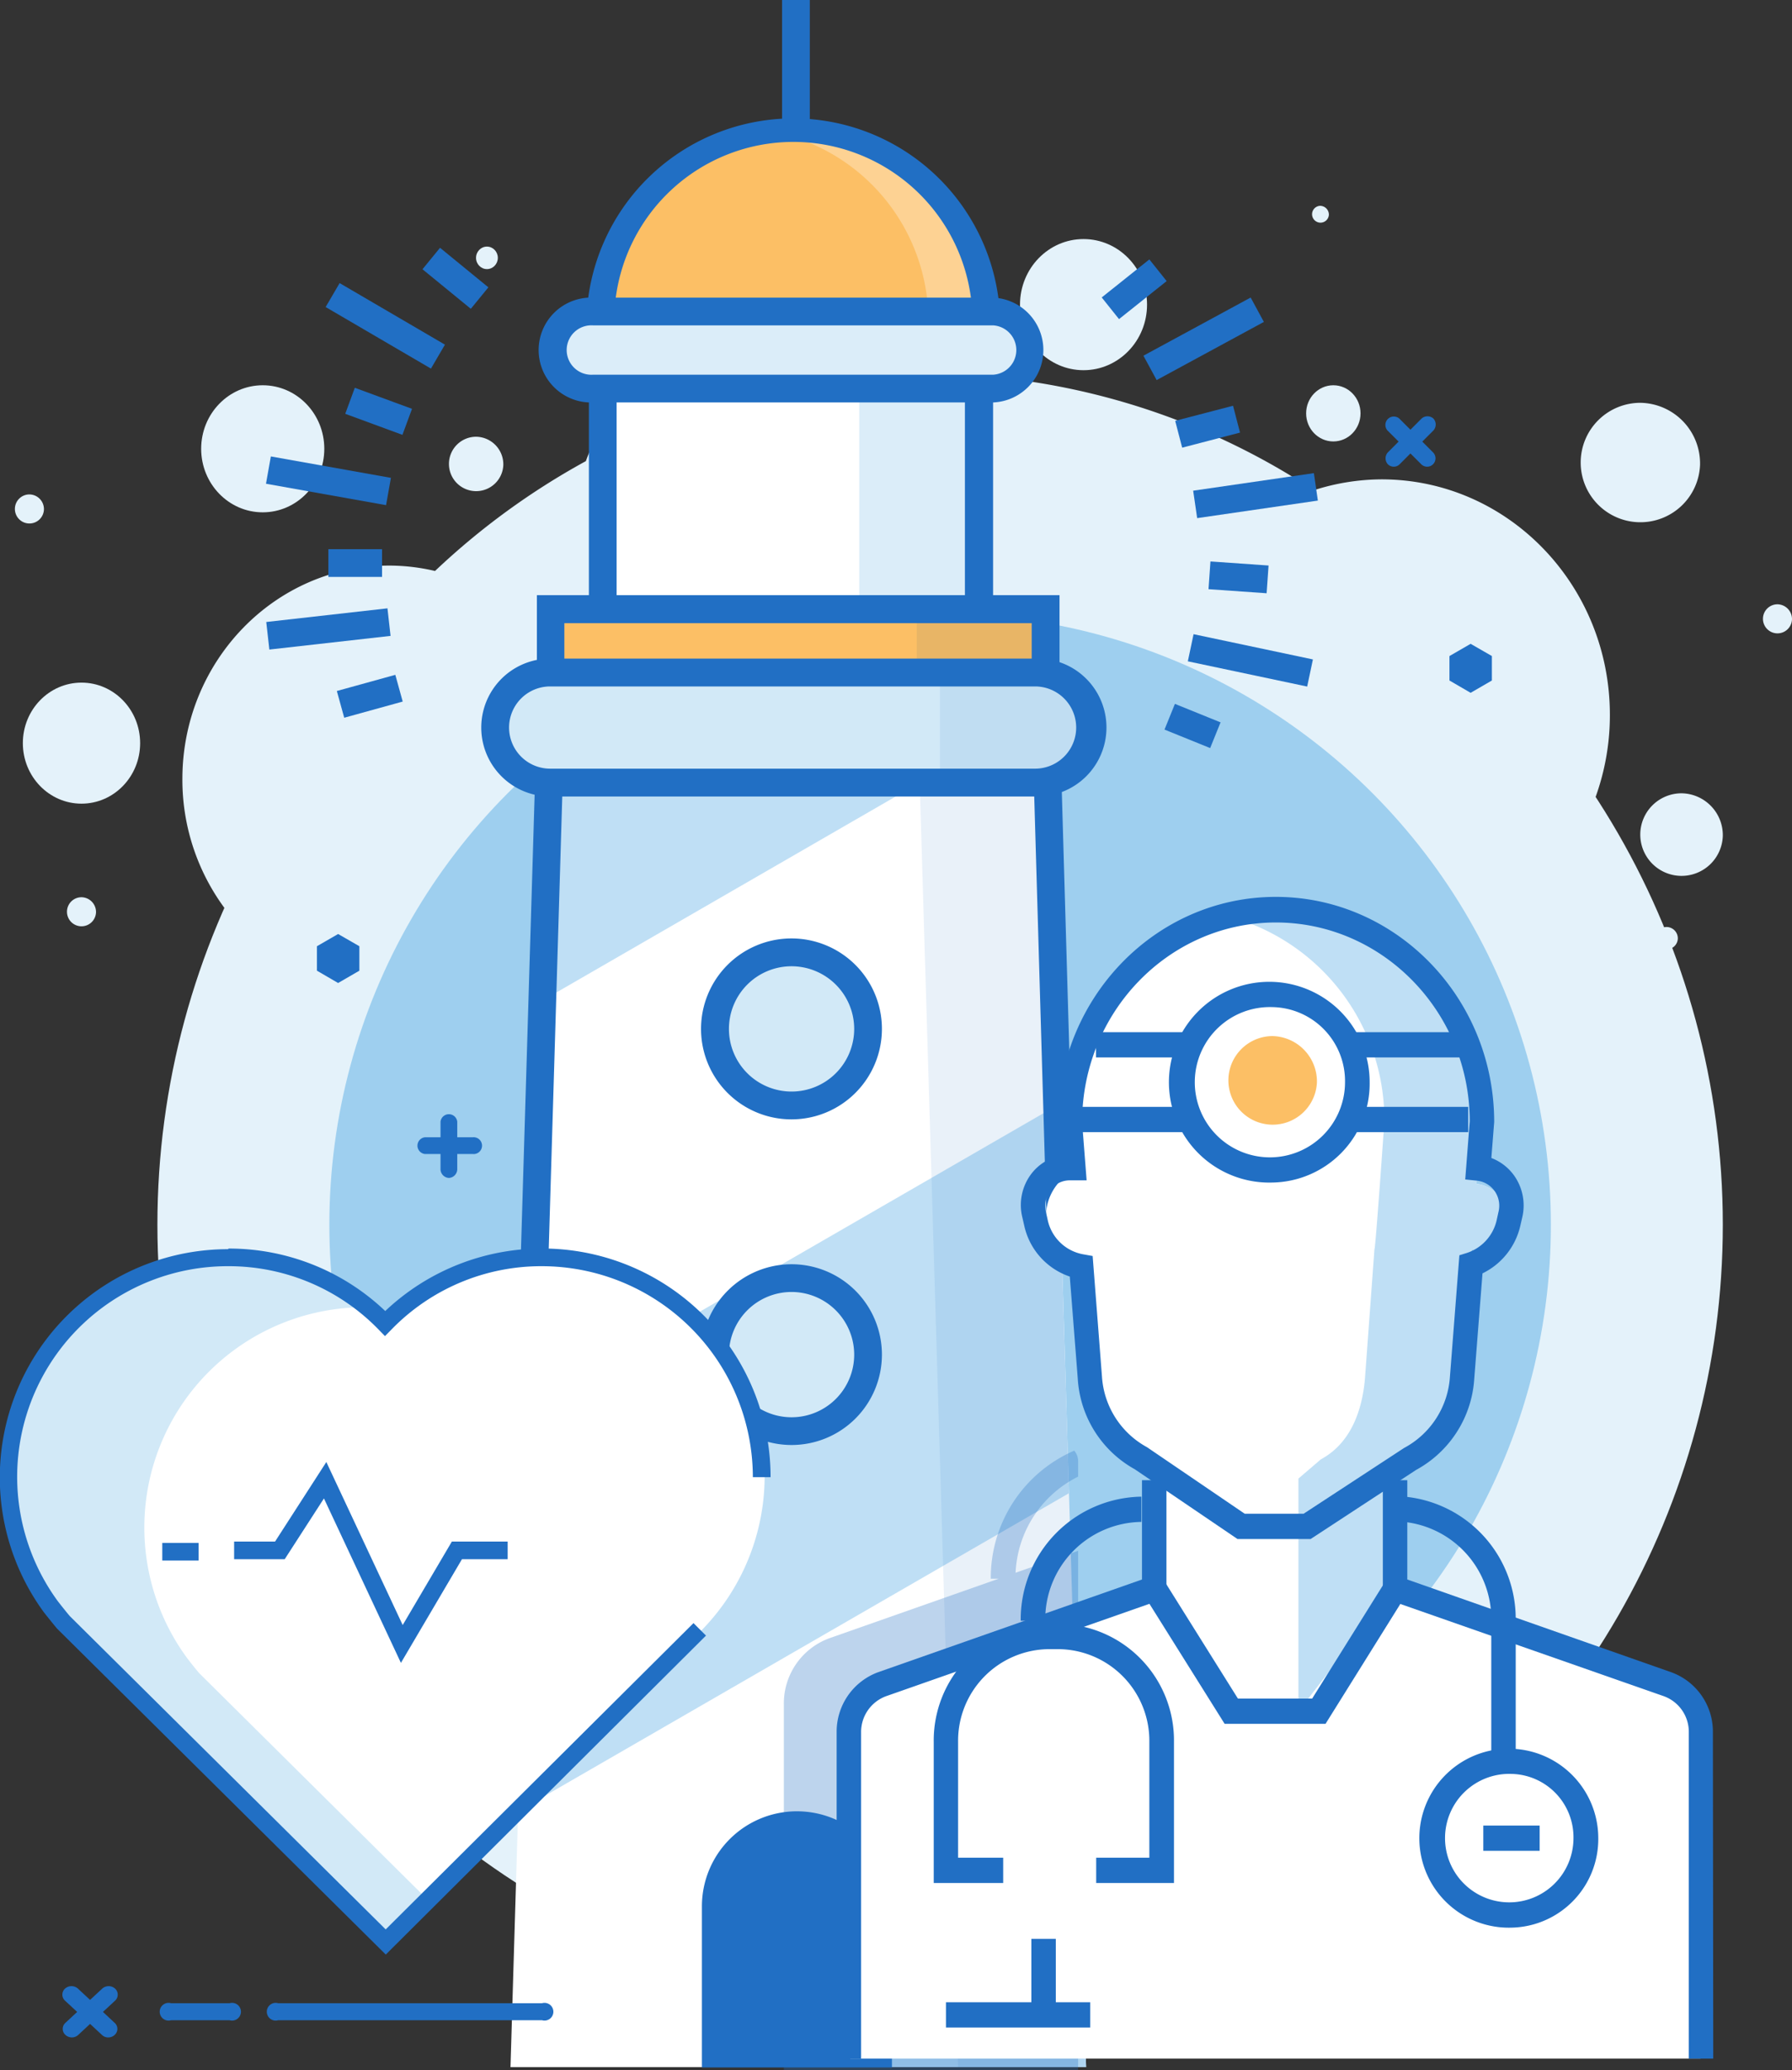 <svg id="Isolation_Mode" data-name="Isolation Mode" xmlns="http://www.w3.org/2000/svg" viewBox="0 0 202.3 233.65"><rect x="0" y="0" width="202.3" height="233.65" fill="#333333" stroke="none"/><defs><style>.cls-1{fill:#e4f2fa;}.cls-2{fill:#9ecfef;}.cls-3{fill:#216fc4;}.cls-4{fill:#fcbf65;}.cls-5{opacity:0.3;}.cls-6{fill:#fff;}.cls-7{fill:#dbedf9;}.cls-8{opacity:0.1;}.cls-9{fill:#305873;}.cls-10{fill:#bfdff5;}.cls-11{fill:#d2e9f7;}</style></defs><path class="cls-1" d="M243,243V230.74h67.48c-.14-.28-.28-.56-.4-.85a27.2,27.2,0,0,0,2.55-11.54c0-14.68-11.54-26.58-25.77-26.58A25.21,25.21,0,0,0,279.2,193a79.57,79.57,0,0,0-43.84-13.15q-3,0-6,.23a20.48,20.48,0,0,0-12.66-4.37,21.08,21.08,0,0,0-19.67,14A81.88,81.88,0,0,0,180,202.11a22.73,22.73,0,0,0-5.18-.61c-12.89,0-23.34,10.79-23.34,24.09a24.4,24.4,0,0,0,5.29,15.26,12.64,12.64,0,0,1-.85,2.15Z" transform="translate(-130.89 -137.67)"/><circle class="cls-1" cx="106.13" cy="138.22" r="88.36"/><circle class="cls-2" cx="106.13" cy="138.22" r="68.95"/><path class="cls-1" d="M325.38,232a4.66,4.66,0,1,1-4.65-4.8A4.73,4.73,0,0,1,325.38,232Z" transform="translate(-130.89 -137.67)"/><ellipse class="cls-1" cx="122.32" cy="34.38" rx="7.17" ry="7.4"/><path class="cls-1" d="M187.71,190.13a3.07,3.07,0,1,1-3.07-3.17A3.12,3.12,0,0,1,187.71,190.13Z" transform="translate(-130.89 -137.67)"/><ellipse class="cls-1" cx="150.52" cy="46.65" rx="3.07" ry="3.17"/><path class="cls-1" d="M216.73,162.88a3.07,3.07,0,1,1-3.07-3.17A3.13,3.13,0,0,1,216.73,162.88Z" transform="translate(-130.89 -137.67)"/><path class="cls-1" d="M320.3,243.59a1.26,1.26,0,1,1-1.26-1.3A1.28,1.28,0,0,1,320.3,243.59Z" transform="translate(-130.89 -137.67)"/><path class="cls-1" d="M280.91,161.9a.95.95,0,1,1-1-1A1,1,0,0,1,280.91,161.9Z" transform="translate(-130.89 -137.67)"/><ellipse class="cls-1" cx="54.97" cy="29.1" rx="1.23" ry="1.27"/><path class="cls-1" d="M135.85,195.17a1.64,1.64,0,1,1-1.64-1.7A1.66,1.66,0,0,1,135.85,195.17Z" transform="translate(-130.89 -137.67)"/><path class="cls-1" d="M333.19,207.56a1.64,1.64,0,1,1-1.64-1.69A1.67,1.67,0,0,1,333.19,207.56Z" transform="translate(-130.89 -137.67)"/><ellipse class="cls-1" cx="29.66" cy="50.65" rx="6.95" ry="7.17"/><path class="cls-1" d="M141.73,240.62a1.64,1.64,0,1,1-1.64-1.69A1.67,1.67,0,0,1,141.73,240.62Z" transform="translate(-130.89 -137.67)"/><path class="cls-1" d="M322.81,190.13a6.74,6.74,0,1,1-6.74-7A6.85,6.85,0,0,1,322.81,190.13Z" transform="translate(-130.89 -137.67)"/><ellipse class="cls-1" cx="9.2" cy="83.87" rx="6.62" ry="6.83"/><rect class="cls-3" x="88.29" width="3.13" height="22.58"/><path class="cls-4" d="M242.23,173.91a21.79,21.79,0,1,0-43.57,0Z" transform="translate(-130.89 -137.67)"/><g class="cls-5"><path class="cls-6" d="M220.45,152.12a22.08,22.08,0,0,0-3.27.25,21.78,21.78,0,0,1,18.52,21.54h6.53A21.79,21.79,0,0,0,220.45,152.12Z" transform="translate(-130.89 -137.67)"/></g><path class="cls-3" d="M243.8,175.48H197.09v-1.57a23.36,23.36,0,0,1,46.71,0Zm-43.51-3.13h40.32a20.22,20.22,0,0,0-40.32,0Z" transform="translate(-130.89 -137.67)"/><rect class="cls-6" x="68.05" y="41.06" width="42.45" height="37.93"/><rect class="cls-7" x="97" y="41.06" width="13.5" height="37.93"/><path class="cls-3" d="M243,218.23H197.37V177.16H243ZM200.5,215.1h39.32V180.3H200.5Z" transform="translate(-130.89 -137.67)"/><rect class="cls-4" x="62.15" y="68.73" width="55.89" height="13.38"/><g class="cls-8"><rect class="cls-9" x="103.49" y="68.73" width="14.55" height="13.38"/></g><path class="cls-3" d="M250.5,221.34h-59v-16.5h59Zm-55.9-3.13h52.76V208H194.6Z" transform="translate(-130.89 -137.67)"/><polygon class="cls-6" points="122.61 233.29 57.63 233.29 62.3 77.14 117.95 77.14 122.61 233.29"/><polygon class="cls-10" points="117.95 77.14 62.3 77.14 61.23 112.92 118.04 80.12 117.95 77.14"/><polygon class="cls-10" points="120.68 168.52 119.37 124.73 59.85 159.09 58.49 204.42 120.68 168.52"/><polygon class="cls-10" points="122.61 233.29 122.01 213.12 87.08 233.29 122.61 233.29"/><g class="cls-8"><polygon class="cls-3" points="117.95 77.14 103.49 77.14 108.16 233.29 122.61 233.29 117.95 77.14"/></g><polygon class="cls-3" points="61.17 166.88 58.04 166.78 60.78 75.57 119.47 75.57 121.39 141.86 118.27 141.95 116.43 78.7 63.81 78.7 61.17 166.88"/><path class="cls-11" d="M228.88,290.55a8.64,8.64,0,1,1-8.63-8.64A8.63,8.63,0,0,1,228.88,290.55Z" transform="translate(-130.89 -137.67)"/><path class="cls-3" d="M220.25,300.75a10.2,10.2,0,1,1,10.2-10.2A10.2,10.2,0,0,1,220.25,300.75Zm0-17.27a7.07,7.07,0,1,0,7.07,7.07A7.08,7.08,0,0,0,220.25,283.48Z" transform="translate(-130.89 -137.67)"/><path class="cls-11" d="M228.88,253.8a8.64,8.64,0,1,1-8.63-8.64A8.63,8.63,0,0,1,228.88,253.8Z" transform="translate(-130.89 -137.67)"/><path class="cls-3" d="M220.25,264a10.21,10.21,0,1,1,10.2-10.2A10.21,10.21,0,0,1,220.25,264Zm0-17.28a7.07,7.07,0,1,0,7.07,7.08A7.08,7.08,0,0,0,220.25,246.72Z" transform="translate(-130.89 -137.67)"/><path class="cls-3" d="M220.86,342.09h0a10.72,10.72,0,0,0-10.73,10.73V371h21.45V352.82A10.72,10.72,0,0,0,220.86,342.09Z" transform="translate(-130.89 -137.67)"/><path class="cls-11" d="M247.76,226H193a6.21,6.21,0,0,1-6.21-6.21h0a6.21,6.21,0,0,1,6.21-6.21h54.74a6.21,6.21,0,0,1,6.21,6.21h0A6.21,6.21,0,0,1,247.76,226Z" transform="translate(-130.89 -137.67)"/><g class="cls-8"><path class="cls-3" d="M247.76,226H237V213.57h10.73a6.21,6.21,0,0,1,6.21,6.21h0A6.21,6.21,0,0,1,247.76,226Z" transform="translate(-130.89 -137.67)"/></g><path class="cls-3" d="M247.76,227.56H193A7.78,7.78,0,0,1,193,212h54.74a7.78,7.78,0,1,1,0,15.55ZM193,215.14a4.64,4.64,0,0,0,0,9.28h54.74a4.64,4.64,0,1,0,0-9.28Z" transform="translate(-130.89 -137.67)"/><path class="cls-7" d="M243,181.53H197.86a4.36,4.36,0,0,1-4.36-4.35h0a4.36,4.36,0,0,1,4.36-4.36H243a4.36,4.36,0,0,1,4.35,4.36h0A4.35,4.35,0,0,1,243,181.53Z" transform="translate(-130.89 -137.67)"/><path class="cls-3" d="M243,183.09H197.86a5.92,5.92,0,1,1,0-11.83H243a5.92,5.92,0,0,1,0,11.83Zm-45.18-8.7a2.79,2.79,0,1,0,0,5.57H243a2.79,2.79,0,0,0,0-5.57Z" transform="translate(-130.89 -137.67)"/><rect class="cls-3" x="37.07" y="61.98" width="6.06" height="3.13"/><rect class="cls-3" x="166.4" y="185.03" width="3.13" height="13.77" transform="translate(-181.34 185.93) rotate(-79.89)"/><rect class="cls-3" x="172.07" y="180.65" width="3.13" height="6.88" transform="translate(-189.98 145.81) rotate(-69.8)"/><rect class="cls-3" x="172.82" y="167.57" width="3.13" height="13.77" transform="translate(-195.11 99.32) rotate(-59.7)"/><rect class="cls-3" x="180.74" y="165.55" width="3.13" height="7.05" transform="translate(-194.88 65.48) rotate(-50.72)"/><rect class="cls-3" x="255.49" y="168.74" width="6.88" height="3.13" transform="translate(-180.57 61.09) rotate(-38.6)"/><rect class="cls-3" x="259.89" y="174.37" width="13.77" height="3.13" transform="translate(-182.5 10.75) rotate(-28.47)"/><rect class="cls-3" x="263.84" y="184.26" width="6.75" height="3.13" transform="translate(-169.1 -64.31) rotate(-14.6)"/><rect class="cls-3" x="265.75" y="192.03" width="13.77" height="3.13" transform="translate(-155.91 -96.43) rotate(-8.27)"/><rect class="cls-3" x="267.99" y="199.63" width="3.13" height="6.56" transform="matrix(0.07, -1, 1, 0.07, -81.96, 320.51)"/><rect class="cls-3" x="270.47" y="205.3" width="3.13" height="13.77" transform="translate(-122.72 296.78) rotate(-78.06)"/><rect class="cls-3" x="263.94" y="216.79" width="3.13" height="5.56" transform="translate(-168.53 245.64) rotate(-67.96)"/><rect class="cls-3" x="169.21" y="214.68" width="6.85" height="3.13" transform="translate(-182.26 -83.86) rotate(-15.45)"/><rect class="cls-3" x="161.09" y="207.08" width="13.77" height="3.13" transform="translate(-153.21 -117.54) rotate(-6.43)"/><g class="cls-5"><path class="cls-3" d="M252.6,371.32V312.69l-7.06,2.48a12.76,12.76,0,0,1,7.06-10.85v-1.76a1.8,1.8,0,0,0-.44-1.17,15.64,15.64,0,0,0-9.42,14.45h.89l-19.09,6.71a7.83,7.83,0,0,0-5.16,7.43v41.34H252.6Z" transform="translate(-130.89 -137.67)"/></g><path class="cls-6" d="M319.06,327.45l-30.67-10.77V304.57h-2l3.7-2.42A11.22,11.22,0,0,0,295.9,293L297,278.68a2.47,2.47,0,0,0,.29.06,3.74,3.74,0,0,0,.28-7.46l.55-7c0-13.21-10.39-23.93-23.21-23.93s-23.2,10.72-23.2,23.93l.43,5.51A5.81,5.81,0,0,0,253,280.5L254,293a11.26,11.26,0,0,0,5.82,9.12l3.57,2.42h-2.1v12.11l-30.67,10.77a5.7,5.7,0,0,0-3.75,5.4V370h96v-37.1A5.7,5.7,0,0,0,319.06,327.45Z" transform="translate(-130.89 -137.67)"/><path class="cls-10" d="M288.39,316.68V304.57h-2l3.7-2.42A11.22,11.22,0,0,0,295.9,293L297,278.68a2.47,2.47,0,0,0,.29.06,3.74,3.74,0,0,0,.28-7.46l.55-7c0-13.21-10.39-23.93-23.21-23.93a22.46,22.46,0,0,0-5.47.7,23.78,23.78,0,0,1,17.73,23.23s-1,14.41-1.12,14.4L285,293c-.28,3.87-1.65,7.57-5,9.37l-2.53,2.17V330.8Z" transform="translate(-130.89 -137.67)"/><path class="cls-6" d="M284.11,259.8a9.6,9.6,0,1,1-9.6-9.9A9.75,9.75,0,0,1,284.11,259.8Z" transform="translate(-130.89 -137.67)"/><path class="cls-4" d="M279.56,259.8a5,5,0,1,1-5.05-5.2A5.13,5.13,0,0,1,279.56,259.8Z" transform="translate(-130.89 -137.67)"/><path class="cls-3" d="M228.1,370h-2.76V333.17A7.15,7.15,0,0,1,230,326.4l29.81-10.47V304.72h2.76V318L230.92,329.1a4.3,4.3,0,0,0-2.82,4.07Z" transform="translate(-130.89 -137.67)"/><path class="cls-3" d="M324.3,370h-2.76V333.17a4.28,4.28,0,0,0-2.82-4.07L287,318V304.72h2.76v11.21l29.81,10.47a7.13,7.13,0,0,1,4.69,6.77Z" transform="translate(-130.89 -137.67)"/><path class="cls-3" d="M278.85,311.36h-8.26L259,303.49a12.54,12.54,0,0,1-6.44-10.23l-.9-11.52a7.83,7.83,0,0,1-5.13-5.69l-.23-1a5.82,5.82,0,0,1,1-4.88,5.48,5.48,0,0,1,3.27-2.07l-.28-3.69c0-14.12,11.05-25.52,24.63-25.52s24.65,11.4,24.65,25.41l-.32,4.06a5.61,5.61,0,0,1,2.64,2.08,5.85,5.85,0,0,1,.85,4.61l-.23,1a7.94,7.94,0,0,1-4.26,5.33l-.93,11.89a12.61,12.61,0,0,1-6.56,10.29Zm-7.44-2.85h6.64l11.34-7.42a9.83,9.83,0,0,0,5.18-8l1.07-13.75.89-.28a5.07,5.07,0,0,0,3.31-3.64l.22-1a2.87,2.87,0,0,0-.42-2.3,2.8,2.8,0,0,0-2-1.2l-1.34-.14.51-6.55c0-12.33-9.82-22.45-21.89-22.45s-21.87,10.12-21.87,22.56l.51,6.54h-1.91a2.75,2.75,0,0,0-2.18,1.09,2.9,2.9,0,0,0-.51,2.45l.22,1a5,5,0,0,0,4,3.81l1.06.19L255.29,293a9.79,9.79,0,0,0,5.09,8Z" transform="translate(-130.89 -137.67)"/><rect class="cls-3" x="106.79" y="225.97" width="16.28" height="2.85"/><rect class="cls-3" x="116.43" y="218.82" width="2.76" height="8.58"/><polygon class="cls-3" points="149.64 194.55 138.25 194.55 129.17 180.06 131.49 178.51 139.75 191.7 148.13 191.7 156.37 178.51 158.69 180.05 149.64 194.55"/><path class="cls-3" d="M263.42,350.18h-8.78v-2.85h6V334.28a10.35,10.35,0,0,0-10.18-10.49h-1.23a10.34,10.34,0,0,0-10.18,10.49v13.05h5.09v2.85H236.3v-15.9a13.17,13.17,0,0,1,12.95-13.35h1.23a13.16,13.16,0,0,1,12.94,13.35Z" transform="translate(-130.89 -137.67)"/><path class="cls-3" d="M248.89,320.58h-2.77a13.85,13.85,0,0,1,13.62-14v2.85A11,11,0,0,0,248.89,320.58Z" transform="translate(-130.89 -137.67)"/><path class="cls-3" d="M302,335.56h-2.76v-15a11,11,0,0,0-10.86-11.19v-2.85a13.85,13.85,0,0,1,13.62,14Z" transform="translate(-130.89 -137.67)"/><path class="cls-3" d="M301.52,355.22a10.1,10.1,0,1,1,9.8-10.1A10,10,0,0,1,301.52,355.22Zm0-17.35a7.25,7.25,0,1,0,7,7.25A7.15,7.15,0,0,0,301.52,337.87Z" transform="translate(-130.89 -137.67)"/><rect class="cls-3" x="167.45" y="206.03" width="6.36" height="2.85"/><rect class="cls-3" x="120.78" y="124.92" width="13.19" height="2.85"/><rect class="cls-3" x="151.8" y="124.92" width="13.95" height="2.85"/><rect class="cls-3" x="123.73" y="116.49" width="10.69" height="2.85"/><rect class="cls-3" x="152.65" y="116.49" width="13.11" height="2.85"/><path class="cls-3" d="M274.51,271.13a11.33,11.33,0,1,1,11-11.33A11.17,11.17,0,0,1,274.51,271.13Zm0-19.8a8.48,8.48,0,1,0,8.22,8.47A8.35,8.35,0,0,0,274.51,251.33Z" transform="translate(-130.89 -137.67)"/><path class="cls-6" d="M131.81,304.32a24.88,24.88,0,0,1,42.67-17.42,24.88,24.88,0,0,1,35.7,34.67L174.58,357,138.09,320.8c-.4-.46-1.43-1.77-1.43-1.77A24.73,24.73,0,0,1,131.81,304.32Z" transform="translate(-130.89 -137.67)"/><path class="cls-11" d="M156.72,279.42a24.68,24.68,0,0,1,15.91,5.78l-.57,0A24.87,24.87,0,0,0,152,324.78s1,1.31,1.43,1.77l25.92,25.7L174.58,357,138.09,320.8c-.4-.46-1.43-1.77-1.43-1.77a24.86,24.86,0,0,1,20.06-39.61Z" transform="translate(-130.89 -137.67)"/><rect class="cls-3" x="18.32" y="174.13" width="4.1" height="1.99"/><path class="cls-3" d="M156.69,278.58a25.57,25.57,0,0,1,17.69,7.05,25.78,25.78,0,0,1,43.5,18.75h-2a23.84,23.84,0,0,0-23.81-23.81,23.55,23.55,0,0,0-17,7.16l-.72.73-.71-.73a23.58,23.58,0,0,0-17-7.16,23.77,23.77,0,0,0-19.2,37.84s1,1.28,1.35,1.67l35.64,35.34,34.75-34.57,1.41,1.41-36.15,36-37.11-36.79c-.4-.47-1.45-1.79-1.47-1.82a25.76,25.76,0,0,1,20.78-41Z" transform="translate(-130.89 -137.67)"/><polygon class="cls-3" points="36.57 169.11 32.14 175.97 26.43 175.97 26.43 173.98 31.05 173.98 36.84 165 45.46 183.4 51.01 173.98 57.31 173.98 57.31 175.97 52.15 175.97 45.26 187.67 36.57 169.11"/><path class="cls-3" d="M184.26,267.91h-5.39a.95.95,0,0,1,0-1.89h5.39a.95.95,0,1,1,0,1.89Z" transform="translate(-130.89 -137.67)"/><path class="cls-3" d="M181.57,270.61a1,1,0,0,1-.95-.95v-5.39a.95.95,0,0,1,1.89,0v5.39A1,1,0,0,1,181.57,270.61Z" transform="translate(-130.89 -137.67)"/><path class="cls-3" d="M143.11,367.61a1,1,0,0,1-.72-.29l-4.16-3.86a.92.92,0,0,1,0-1.36,1.1,1.1,0,0,1,1.46,0l4.15,3.87a.91.91,0,0,1,0,1.35A1.05,1.05,0,0,1,143.11,367.61Z" transform="translate(-130.89 -137.67)"/><path class="cls-3" d="M139,367.61a1.09,1.09,0,0,1-.73-.29.91.91,0,0,1,0-1.35l4.16-3.87a1.09,1.09,0,0,1,1.45,0,.92.92,0,0,1,0,1.36l-4.15,3.86A1.05,1.05,0,0,1,139,367.61Z" transform="translate(-130.89 -137.67)"/><path class="cls-3" d="M288.23,190.34a.94.94,0,0,1-.67-.28,1,1,0,0,1,0-1.33l3.81-3.82a1,1,0,0,1,1.34,0,1,1,0,0,1,0,1.34l-3.81,3.81A.91.91,0,0,1,288.23,190.34Z" transform="translate(-130.89 -137.67)"/><path class="cls-3" d="M292,190.34a.94.94,0,0,1-.67-.28l-3.81-3.81a.95.95,0,0,1,1.34-1.34l3.81,3.82a.94.94,0,0,1,0,1.33A.91.91,0,0,1,292,190.34Z" transform="translate(-130.89 -137.67)"/><path class="cls-3" d="M192.08,365.67H162.29a1,1,0,1,1,0-1.92h29.79a1,1,0,1,1,0,1.92Z" transform="translate(-130.89 -137.67)"/><path class="cls-3" d="M156.81,365.67H150.2a1,1,0,1,1,0-1.92h6.61a1,1,0,1,1,0,1.92Z" transform="translate(-130.89 -137.67)"/><polygon class="cls-3" points="163.63 74.04 166.02 72.66 168.42 74.04 168.42 76.8 166.02 78.19 163.63 76.8 163.63 74.04"/><polygon class="cls-3" points="35.78 106.79 38.17 105.41 40.57 106.79 40.57 109.55 38.17 110.94 35.78 109.55 35.78 106.79"/></svg>